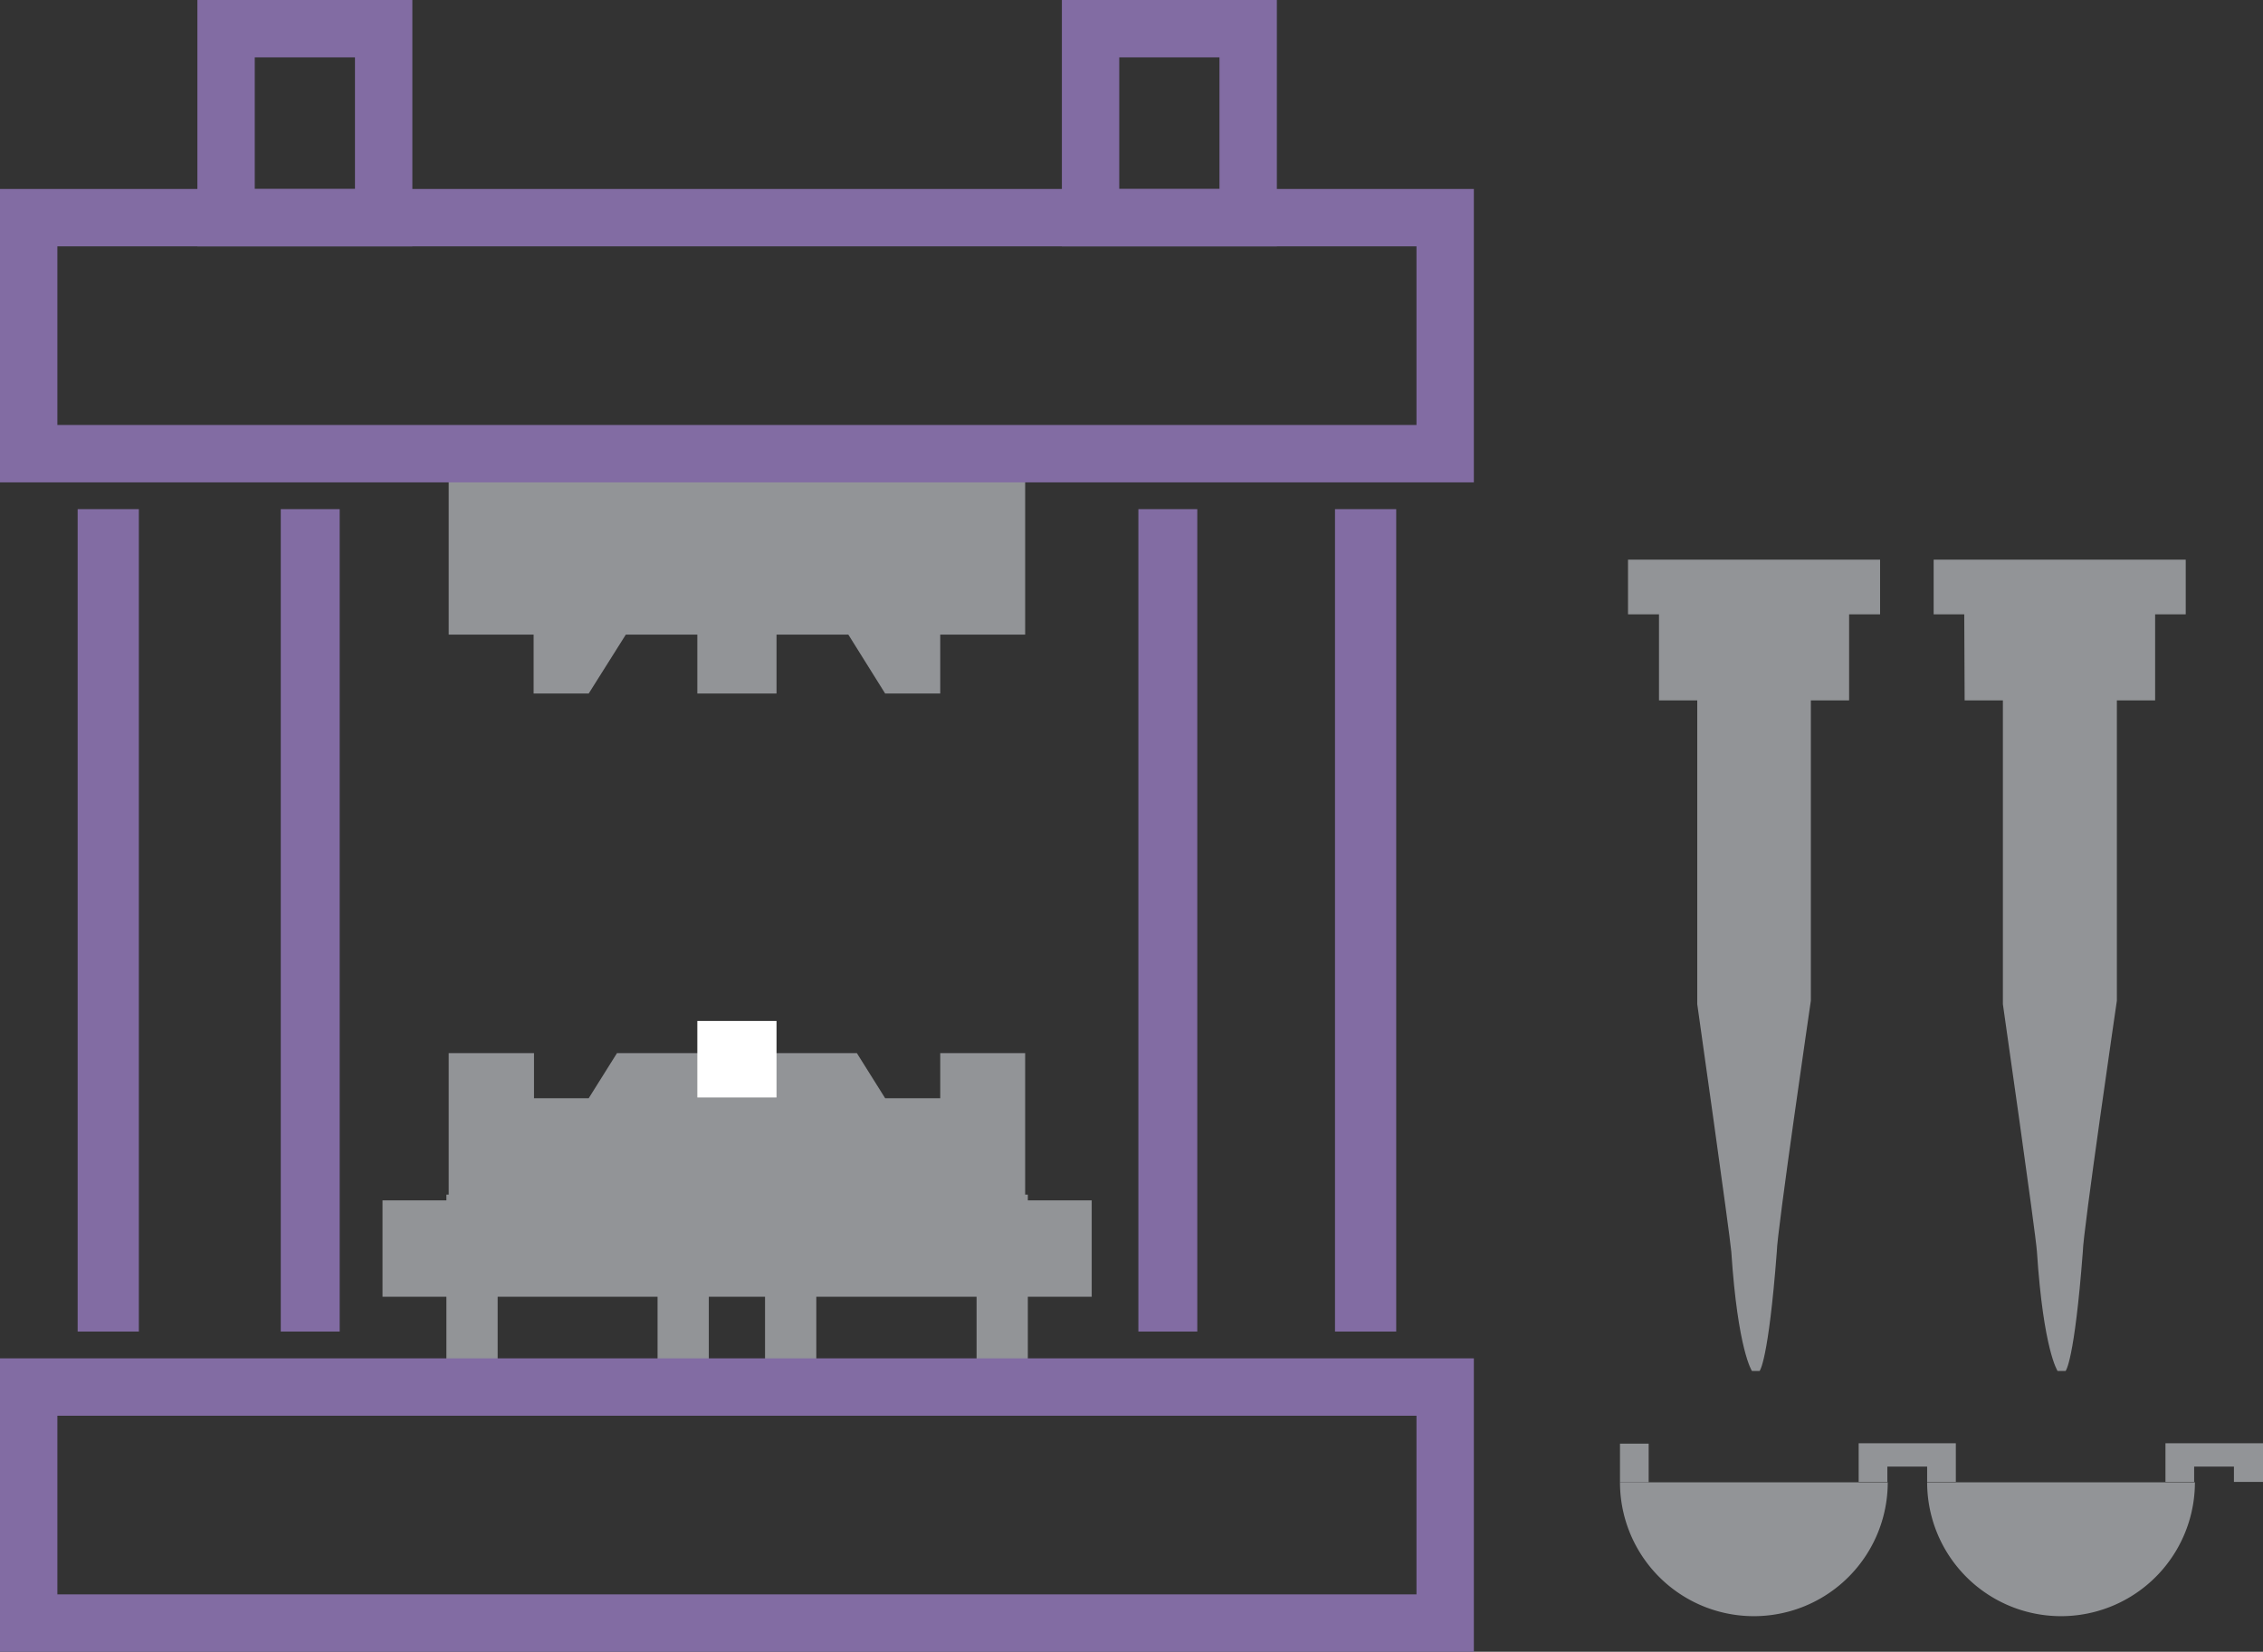 <svg xmlns="http://www.w3.org/2000/svg" viewBox="0 0 59.16 43.18"><rect x="0" y="0" width="59.16" height="43.18" fill="#333333" stroke="none"/><defs><style>.cls-1{fill:#929497;}.cls-2{fill:none;stroke:#826ca3;stroke-miterlimit:10;stroke-width:1.5px;}.cls-3{fill:#fff;}.cls-4{fill:#826ca3;}</style></defs><title>アセット 8</title><g id="レイヤー_2" data-name="レイヤー 2"><g id="レイヤー_13" data-name="レイヤー 13"><rect class="cls-1" x="11.73" y="11.86" width="15.07" height="4.73"/><polygon class="cls-1" points="15.39 18.13 13.95 18.13 13.95 16.13 16.65 16.13 15.39 18.13"/><polygon class="cls-1" points="23.14 18.13 24.58 18.13 24.58 16.13 21.89 16.13 23.14 18.13"/><rect class="cls-2" x="0.75" y="5.69" width="37.03" height="6.17"/><rect class="cls-1" x="17.19" y="31.23" width="1.34" height="5.59"/><rect class="cls-1" x="20" y="31.23" width="1.34" height="5.59"/><rect class="cls-1" x="11.67" y="31.23" width="1.34" height="5.59"/><rect class="cls-1" x="25.53" y="31.23" width="1.34" height="5.59"/><polygon class="cls-1" points="24.58 27.53 24.58 28.71 23.14 28.71 22.4 27.53 16.13 27.53 15.39 28.71 13.96 28.71 13.96 27.53 11.73 27.53 11.73 31.71 26.8 31.71 26.8 27.53 24.58 27.53"/><rect class="cls-3" x="18.23" y="26.69" width="2.07" height="2"/><rect class="cls-1" x="10" y="31.38" width="18.54" height="2.52"/><rect class="cls-2" x="0.75" y="36.26" width="37.03" height="6.17"/><rect class="cls-4" x="2.03" y="13.31" width="1.6" height="21.5"/><rect class="cls-4" x="34.9" y="13.31" width="1.6" height="21.5"/><rect class="cls-4" x="7.34" y="13.31" width="1.54" height="21.5"/><rect class="cls-4" x="29.76" y="13.31" width="1.54" height="21.5"/><rect class="cls-2" x="5.91" y="0.75" width="4.12" height="4.94"/><rect class="cls-2" x="28.51" y="0.75" width="4.12" height="4.94"/><rect class="cls-1" x="18.23" y="16.13" width="2.07" height="2"/><path class="cls-1" d="M51.13,38.75h-.75a3.49,3.49,0,0,0,7,0H51.13Z"/><path class="cls-1" d="M43.37,18.31h1v7.94s.85,6,.89,6.47c.17,2.58.54,3.12.54,3.12H46s.23-.24.45-3.12c0-.48.89-6.56.89-6.56V18.31h1V16.06h.81V14.63H42.56v1.43h.81Z"/><path class="cls-1" d="M51.36,18.31h1v7.94s.86,6,.89,6.47c.17,2.58.54,3.12.54,3.12H54s.23-.24.45-3.12c0-.48.89-6.56.89-6.56V18.31h1V16.06h.8V14.63H50.55v1.43h.8Z"/><path class="cls-1" d="M43.1,38.75h-.75a3.5,3.5,0,0,0,7,0H43.1Z"/><rect class="cls-1" x="42.35" y="37.74" width="0.75" height="1.01"/><polygon class="cls-1" points="51.13 37.74 51.13 37.73 48.59 37.73 48.59 38.34 48.59 38.34 48.59 38.74 49.34 38.74 49.34 38.34 50.38 38.34 50.38 38.74 51.13 38.74 51.13 38.34 51.13 37.74"/><polygon class="cls-1" points="59.16 37.74 59.16 37.73 56.61 37.73 56.61 37.74 56.61 38.34 56.61 38.74 57.36 38.74 57.36 38.34 58.4 38.34 58.4 38.74 59.16 38.74 59.16 38.34 59.16 37.74"/></g></g></svg>